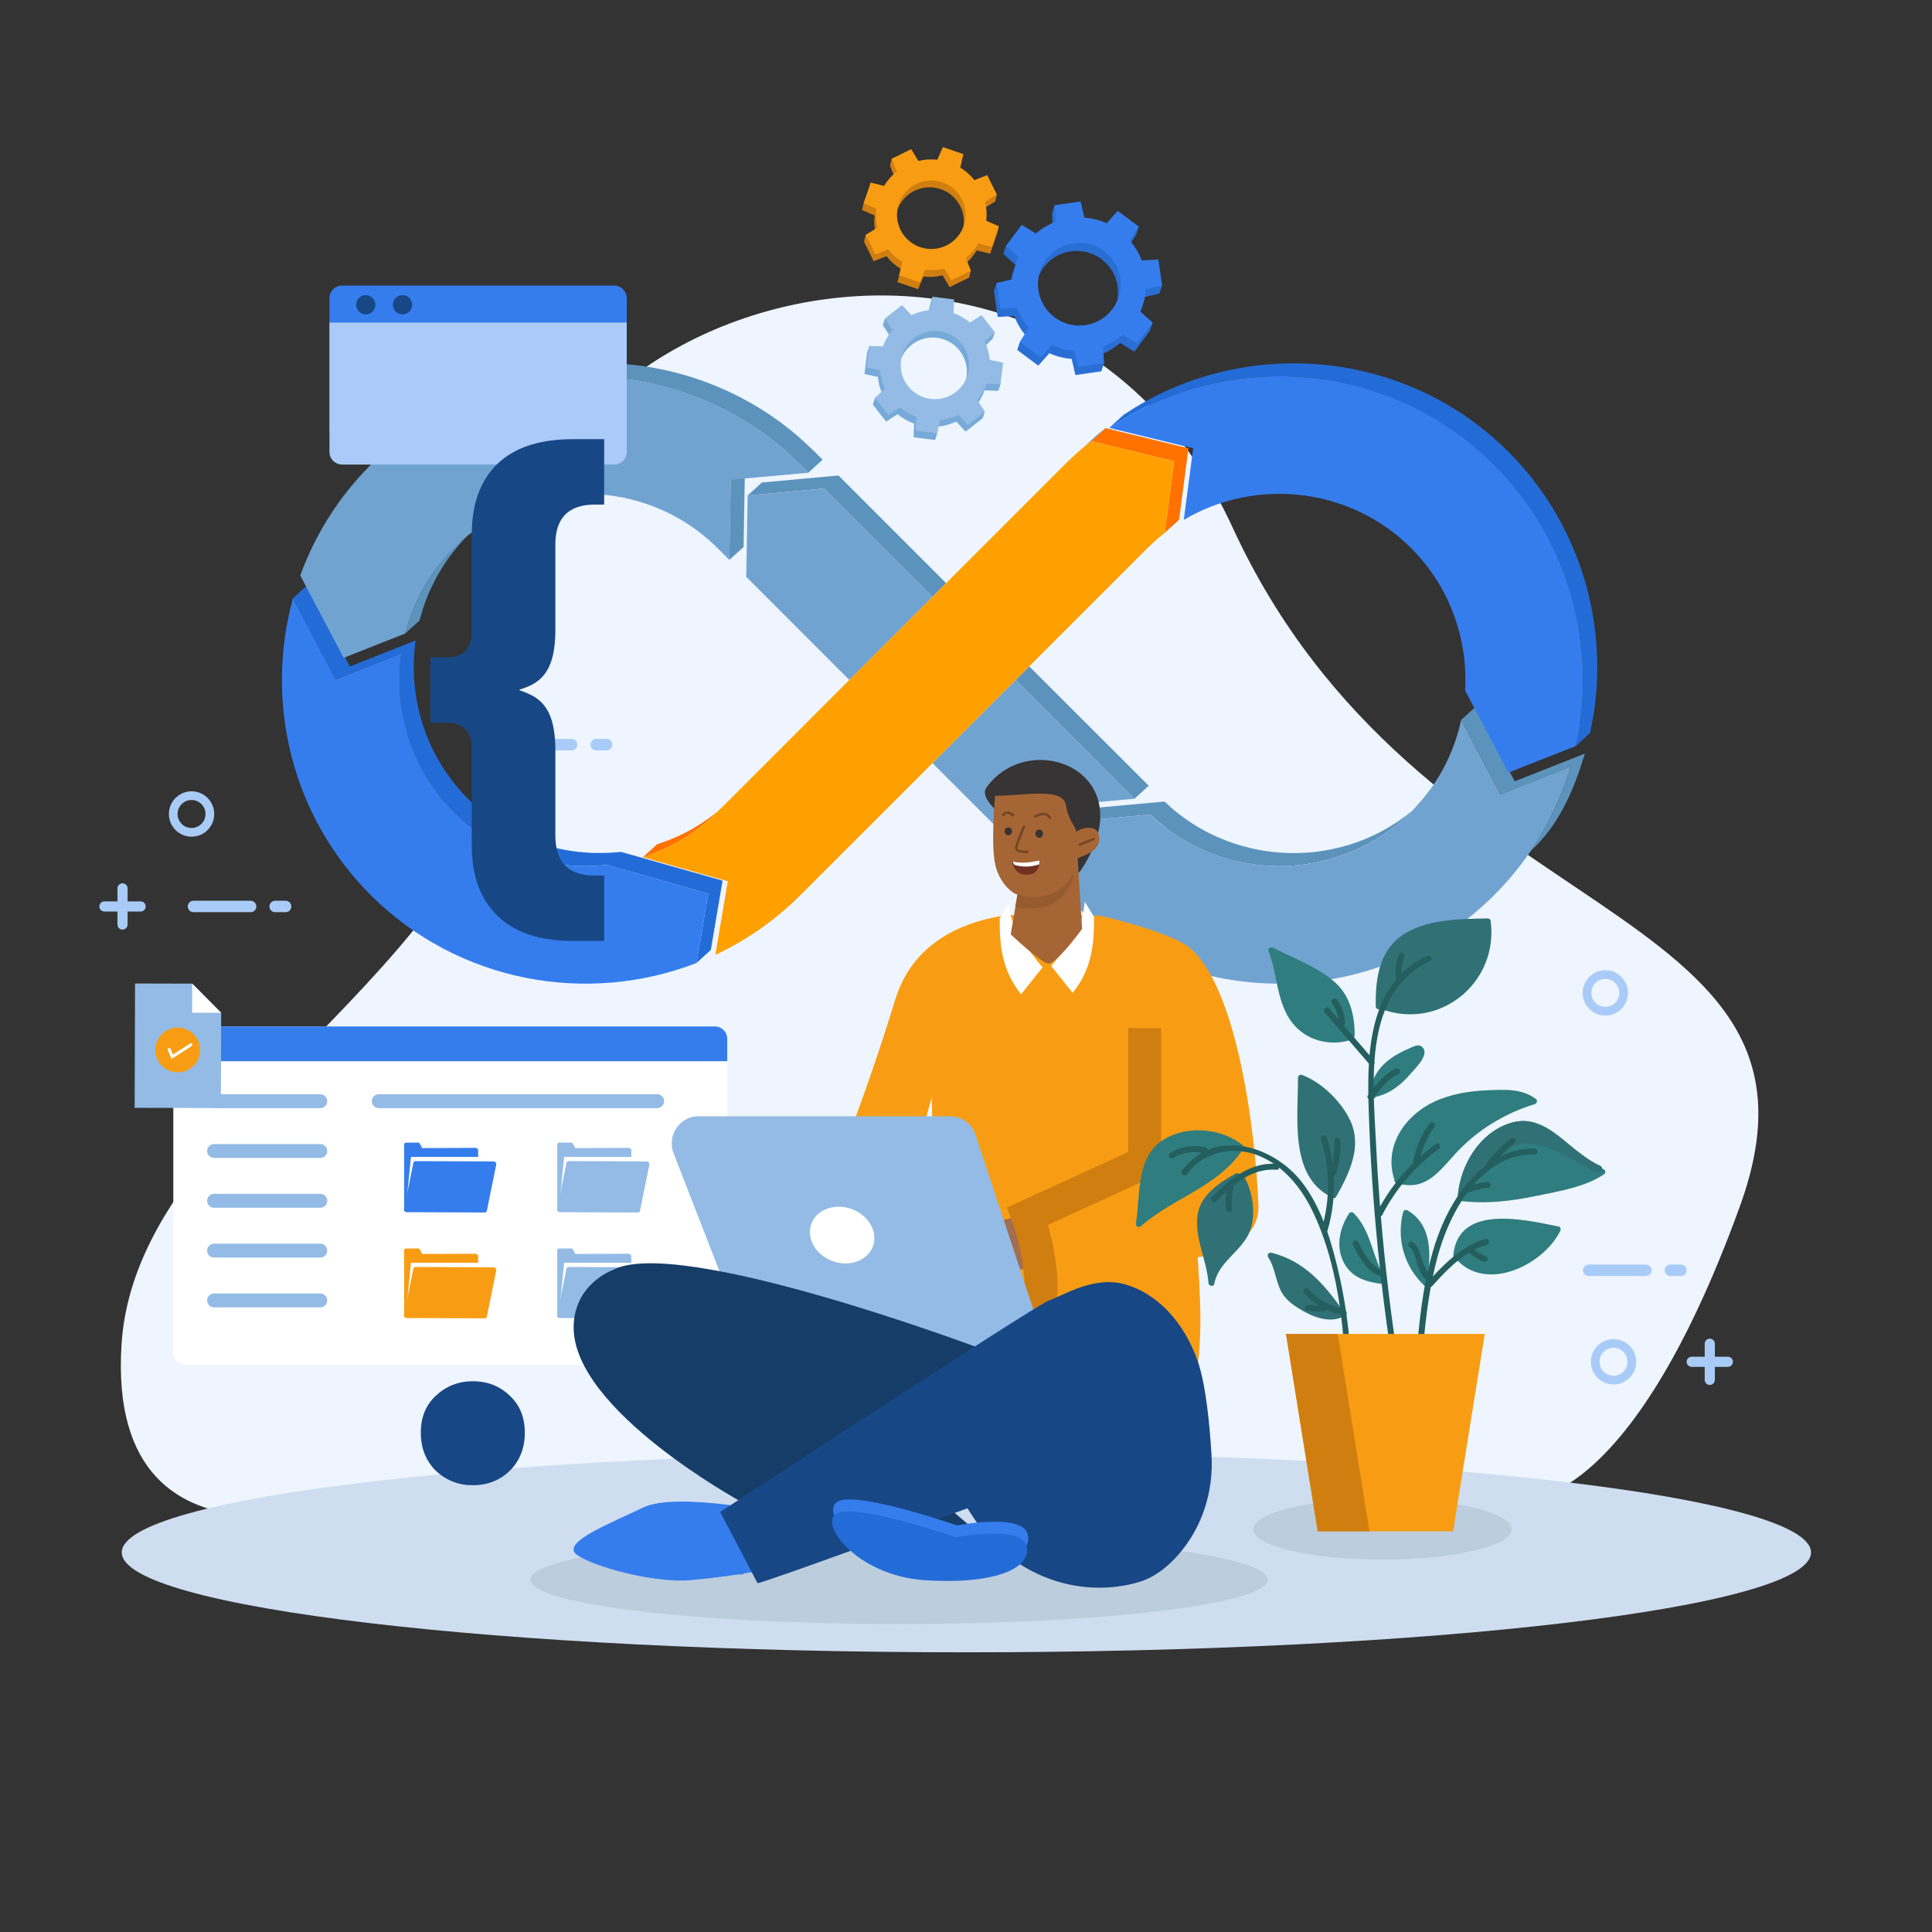 <svg width="90" height="90" viewBox="0 0 90 90" fill="none" xmlns="http://www.w3.org/2000/svg">
<rect x="0" y="0" width="90" height="90" fill="#333333" stroke="none"/>
<g clip-path="url(#clip0_265_29244)">
<path d="M81.058 56.174C75.832 70.606 70.855 69.86 70.855 69.86L37.487 69.703L17.853 69.611C17.853 69.611 4.914 74.588 5.66 62.644C5.876 59.192 7.672 56.197 10.069 53.322C10.159 53.214 10.25 53.106 10.342 52.998C12.364 50.622 14.775 48.321 17.014 45.902C21.317 41.255 24.991 36.174 24.074 29.3C22.084 14.369 48.709 5.66 57.419 24.571C66.128 43.483 86.284 41.741 81.058 56.174Z" fill="#EEF5FF"/>
<path d="M45.018 76.971C66.748 76.971 84.364 74.888 84.364 72.319C84.364 69.749 66.748 67.666 45.018 67.666C23.288 67.666 5.672 69.749 5.672 72.319C5.672 74.888 23.288 76.971 45.018 76.971Z" fill="#CEDDEF"/>
<path d="M33.303 63.581H8.648C8.331 63.581 8.074 63.324 8.074 63.007V48.39C8.074 48.072 8.331 47.815 8.648 47.815H33.303C33.62 47.815 33.877 48.072 33.877 48.39V63.007C33.877 63.324 33.62 63.581 33.303 63.581Z" fill="white"/>
<path d="M33.877 49.436H8.074V48.39C8.074 48.072 8.331 47.815 8.648 47.815H33.303C33.62 47.815 33.877 48.072 33.877 48.39L33.877 49.436Z" fill="#357DED"/>
<path d="M18.824 53.316L18.825 53.486L18.828 56.355C18.828 56.394 18.86 56.426 18.899 56.426L22.275 56.412V53.592C22.275 53.526 22.221 53.472 22.155 53.472L20.992 53.477L19.668 53.483L19.617 53.39L19.553 53.271C19.539 53.244 19.51 53.226 19.479 53.227L18.911 53.229C18.863 53.229 18.824 53.268 18.824 53.316Z" fill="#357DED"/>
<path d="M22.732 53.894H19.147L18.898 56.319H22.484L22.732 53.894Z" fill="white"/>
<path d="M18.945 56.468L22.581 56.483C22.63 56.483 22.669 56.452 22.679 56.406L23.034 54.659L23.117 54.252C23.132 54.18 23.068 54.104 22.991 54.104L22.903 54.103L19.354 54.089C19.306 54.089 19.267 54.12 19.257 54.166L18.843 56.2L18.832 56.252L18.819 56.319C18.803 56.392 18.867 56.467 18.945 56.468Z" fill="#357DED"/>
<path d="M25.957 53.316L25.958 53.486L25.96 56.355C25.96 56.394 25.992 56.426 26.032 56.426L29.408 56.412V53.592C29.408 53.526 29.354 53.472 29.288 53.472L28.125 53.477L26.8 53.483L26.75 53.39L26.686 53.271C26.672 53.244 26.643 53.226 26.611 53.227L26.043 53.229C25.995 53.229 25.957 53.268 25.957 53.316Z" fill="#93BBE5"/>
<path d="M29.865 53.894H26.28L26.031 56.319H29.617L29.865 53.894Z" fill="white"/>
<path d="M26.077 56.468L29.714 56.483C29.763 56.483 29.802 56.452 29.811 56.406L30.167 54.659L30.25 54.252C30.265 54.18 30.201 54.104 30.124 54.104L30.036 54.103L26.487 54.089C26.439 54.089 26.399 54.12 26.39 54.166L25.976 56.2L25.965 56.252L25.951 56.319C25.936 56.392 26 56.467 26.077 56.468Z" fill="#93BBE5"/>
<path d="M18.824 58.248L18.825 58.417L18.828 61.286C18.828 61.326 18.86 61.358 18.899 61.358L22.275 61.344V58.523C22.275 58.457 22.221 58.404 22.155 58.404L20.992 58.409L19.668 58.414L19.617 58.321L19.553 58.202C19.539 58.175 19.51 58.158 19.479 58.158L18.911 58.16C18.863 58.16 18.824 58.199 18.824 58.248Z" fill="#F89D13"/>
<path d="M22.732 58.825H19.147L18.898 61.25H22.484L22.732 58.825Z" fill="white"/>
<path d="M18.945 61.399L22.581 61.414C22.63 61.414 22.669 61.383 22.679 61.337L23.034 59.59L23.117 59.184C23.132 59.111 23.068 59.035 22.991 59.035L22.903 59.035L19.354 59.02C19.306 59.02 19.267 59.051 19.257 59.097L18.843 61.132L18.832 61.184L18.819 61.251C18.803 61.324 18.867 61.399 18.945 61.399Z" fill="#F89D13"/>
<path d="M25.957 58.248L25.958 58.417L25.96 61.286C25.96 61.326 25.992 61.358 26.032 61.358L29.408 61.344V58.523C29.408 58.457 29.354 58.404 29.288 58.404L28.125 58.409L26.8 58.414L26.75 58.321L26.686 58.202C26.672 58.175 26.643 58.158 26.611 58.158L26.043 58.16C25.995 58.16 25.957 58.199 25.957 58.248Z" fill="#93BBE5"/>
<path d="M29.865 58.825H26.28L26.031 61.25H29.617L29.865 58.825Z" fill="white"/>
<path d="M26.077 61.399L29.714 61.414C29.763 61.414 29.802 61.383 29.811 61.337L30.167 59.59L30.25 59.184C30.265 59.111 30.201 59.035 30.124 59.035L30.036 59.035L26.487 59.02C26.439 59.02 26.399 59.051 26.39 59.097L25.976 61.132L25.965 61.184L25.951 61.251C25.936 61.324 26 61.399 26.077 61.399Z" fill="#93BBE5"/>
<path d="M14.92 51.621H9.972C9.794 51.621 9.648 51.476 9.648 51.297C9.648 51.119 9.793 50.974 9.972 50.974H14.92C15.099 50.974 15.244 51.118 15.244 51.297C15.244 51.476 15.099 51.621 14.92 51.621Z" fill="#93BBE5"/>
<path d="M14.92 53.942H9.972C9.794 53.942 9.648 53.797 9.648 53.618C9.648 53.439 9.793 53.294 9.972 53.294H14.92C15.099 53.294 15.244 53.439 15.244 53.618C15.244 53.797 15.099 53.942 14.92 53.942Z" fill="#93BBE5"/>
<path d="M14.92 56.262H9.972C9.794 56.262 9.648 56.117 9.648 55.938C9.648 55.759 9.793 55.614 9.972 55.614H14.92C15.099 55.614 15.244 55.759 15.244 55.938C15.244 56.117 15.099 56.262 14.92 56.262Z" fill="#93BBE5"/>
<path d="M14.92 58.582H9.972C9.794 58.582 9.648 58.437 9.648 58.258C9.648 58.08 9.793 57.935 9.972 57.935H14.92C15.099 57.935 15.244 58.08 15.244 58.258C15.244 58.437 15.099 58.582 14.92 58.582Z" fill="#93BBE5"/>
<path d="M14.92 60.903H9.972C9.794 60.903 9.648 60.758 9.648 60.579C9.648 60.4 9.793 60.255 9.972 60.255H14.92C15.099 60.255 15.244 60.4 15.244 60.579C15.244 60.758 15.099 60.903 14.92 60.903Z" fill="#93BBE5"/>
<path d="M30.613 51.621H17.644C17.465 51.621 17.32 51.476 17.32 51.297C17.32 51.119 17.465 50.974 17.644 50.974H30.613C30.792 50.974 30.937 51.118 30.937 51.297C30.937 51.476 30.791 51.621 30.613 51.621Z" fill="#93BBE5"/>
<path d="M10.303 47.181L8.952 45.822L6.291 45.815L6.273 51.607L10.29 51.617L10.303 47.181Z" fill="#93BBE5"/>
<path d="M8.949 47.176L10.305 47.18L8.953 45.82L8.949 47.176Z" fill="white"/>
<path d="M9.299 49.134C9.421 48.571 9.064 48.015 8.501 47.893C7.938 47.771 7.383 48.128 7.26 48.691C7.138 49.254 7.495 49.809 8.058 49.931C8.621 50.054 9.176 49.697 9.299 49.134Z" fill="#F89D13"/>
<path d="M7.995 49.328L7.818 48.919C7.803 48.884 7.819 48.844 7.854 48.828C7.889 48.813 7.93 48.829 7.945 48.864L8.057 49.124L8.855 48.612C8.887 48.591 8.93 48.6 8.951 48.633C8.971 48.665 8.962 48.708 8.93 48.728L7.995 49.328Z" fill="white"/>
<path fill-rule="evenodd" clip-rule="evenodd" d="M18.879 29.508L19.544 28.903L19.701 28.359C20.257 26.647 21.351 25.133 22.804 24.068L23.16 23.821L22.494 24.427L22.138 24.674C20.497 25.876 19.393 27.55 18.879 29.508ZM33.974 26.085L34.639 25.48L34.704 21.745L34.038 22.35L33.974 26.085ZM37.961 21.054C37.6 20.712 37.277 20.402 36.888 20.086C32.086 16.174 25.085 15.772 20.075 19.481C20.494 19.248 20.87 19.037 21.308 18.835C26.436 16.466 32.57 17.369 36.769 21.159L37.295 21.659L37.656 22.02L38.322 21.415L37.961 21.054Z" fill="#5C93BC"/>
<path fill-rule="evenodd" clip-rule="evenodd" d="M33.036 38.18L33.702 37.575C32.813 38.349 31.851 38.914 30.73 39.288L30.611 39.327L29.945 39.933C31.131 39.546 32.096 39 33.036 38.18ZM54.26 24.82L54.926 24.215L55.363 20.884L51.496 19.942L50.83 20.548L54.697 21.489L54.26 24.82Z" fill="#FF7200"/>
<path fill-rule="evenodd" clip-rule="evenodd" d="M50.832 20.548L51.498 19.942L51.457 19.974L51.417 20.007L51.376 20.039L51.336 20.072L51.296 20.105L51.255 20.137L51.216 20.171L51.176 20.204L51.136 20.237L51.096 20.271L51.056 20.305L50.391 20.91L50.43 20.876L50.47 20.843L50.51 20.809L50.55 20.776L50.59 20.743L50.63 20.71L50.67 20.677L50.711 20.645L50.751 20.612L50.791 20.58L50.832 20.548Z" fill="#5C93BC"/>
<path fill-rule="evenodd" clip-rule="evenodd" d="M54.248 37.339L50.877 37.646L50.211 38.252L53.583 37.944C54.046 38.367 54.403 38.668 54.939 39.007C58.694 41.381 63.737 40.535 66.473 36.984L66.567 36.859L67.233 36.253C65.841 38.095 63.872 39.296 61.58 39.642C59.073 40.021 56.49 39.297 54.571 37.633L54.248 37.339ZM71.323 39.621C72.634 38.428 73.323 36.78 73.83 35.105L70.561 36.397L68.735 32.93L68.069 33.535L69.896 37.002L73.164 35.711L72.969 36.324C72.554 37.529 72.028 38.562 71.323 39.621Z" fill="#5C93BC"/>
<path fill-rule="evenodd" clip-rule="evenodd" d="M73.408 34.751L74.074 34.145L74.236 33.284C75.143 27.481 72.412 21.692 67.29 18.774C62.831 16.235 57.243 16.316 52.863 18.991L52.341 19.326L51.676 19.931C52.235 19.573 52.673 19.301 53.274 19.003C58.484 16.418 64.84 17.28 69.147 21.217C72.778 24.535 74.403 29.495 73.496 34.321L73.408 34.751Z" fill="#236CD8"/>
<path fill-rule="evenodd" clip-rule="evenodd" d="M52.847 37.209L53.513 36.603L47.947 31.043L47.314 31.675L52.847 37.209ZM49.358 41.467L50.023 40.861L50.092 36.915L49.426 37.521L49.358 41.467ZM39.06 22.15L35.494 22.476L34.828 23.081L38.394 22.756L43.44 27.802L44.076 27.166L39.06 22.15Z" fill="#5C93BC"/>
<path fill-rule="evenodd" clip-rule="evenodd" d="M32.447 44.857L33.113 44.252L33.66 41.023L28.935 39.685C27.373 39.84 25.907 39.648 24.461 39.021C20.953 37.5 18.904 33.869 19.33 30.083L19.361 29.837L16.3 31.047L14.31 27.27L13.645 27.876L15.634 31.653L18.695 30.443C18.667 30.496 18.615 31.304 18.612 31.43C18.467 36.643 22.841 40.757 28.03 40.314L28.269 40.291L32.994 41.629L32.447 44.857Z" fill="#236CD8"/>
<path fill-rule="evenodd" clip-rule="evenodd" d="M21.14 25.534C24.511 22.163 30.054 22.163 33.425 25.534L33.977 26.085L34.042 22.351L37.659 22.021L37.298 21.66C31.789 16.151 22.775 16.151 17.266 21.66C15.764 23.162 14.671 24.925 13.988 26.807L16.01 30.644L18.882 29.509C19.253 28.048 20.006 26.668 21.14 25.534Z" fill="#71A3D1"/>
<path fill-rule="evenodd" clip-rule="evenodd" d="M21.138 37.818C19.141 35.821 18.327 33.062 18.696 30.443L15.635 31.653L13.646 27.876C12.333 32.639 13.54 37.967 17.264 41.691C21.351 45.778 27.366 46.833 32.449 44.857L32.995 41.629L28.271 40.29C25.725 40.578 23.073 39.753 21.138 37.818Z" fill="#357DED"/>
<path fill-rule="evenodd" clip-rule="evenodd" d="M43.438 35.549L49.355 41.466L49.423 37.52L52.844 37.208L47.311 31.675L43.438 35.549Z" fill="#71A3D1"/>
<path fill-rule="evenodd" clip-rule="evenodd" d="M43.44 27.802L38.394 22.756L34.828 23.081L34.762 26.871L39.566 31.676L43.44 27.802Z" fill="#71A3D1"/>
<path fill-rule="evenodd" clip-rule="evenodd" d="M55.145 24.218C58.476 22.242 62.885 22.681 65.737 25.533C67.547 27.343 68.385 29.779 68.251 32.168L70.266 35.993L73.409 34.751C74.414 30.18 73.148 25.197 69.611 21.66C64.755 16.805 57.177 16.229 51.676 19.932L55.583 20.883L55.145 24.218Z" fill="#357DED"/>
<path fill-rule="evenodd" clip-rule="evenodd" d="M65.738 37.818C62.41 41.147 56.963 41.188 53.581 37.944L50.21 38.252L50.141 42.223C55.684 47.194 64.286 47.017 69.611 41.692C71.334 39.969 72.518 37.904 73.163 35.711L69.894 37.002L68.068 33.535C67.728 35.109 66.951 36.605 65.738 37.818Z" fill="#71A3D1"/>
<path fill-rule="evenodd" clip-rule="evenodd" d="M37.295 41.691L43.438 35.549L47.311 31.675L53.453 25.533C53.71 25.276 53.98 25.038 54.261 24.82L54.698 21.49L50.83 20.548C50.397 20.889 49.979 21.26 49.58 21.659L43.438 27.801L39.564 31.675L33.422 37.818C32.417 38.822 31.22 39.527 29.945 39.933L33.903 41.054L33.323 44.482C34.763 43.806 36.11 42.876 37.295 41.691Z" fill="#FFA000"/>
<path d="M41.88 75.652C51.365 75.652 59.054 74.727 59.054 73.585C59.054 72.444 51.365 71.519 41.88 71.519C32.396 71.519 24.707 72.444 24.707 73.585C24.707 74.727 32.396 75.652 41.88 75.652Z" fill="#BCCDDD"/>
<path d="M42.848 63.687L45.656 66.227L47.939 64.591L49.322 66.227C52.148 65.509 54.16 64.609 55.795 63.626L54.01 62.527L48.104 61.872L42.848 63.687Z" fill="white"/>
<path d="M39.012 54.323C40.157 54.43 41.303 54.537 42.448 54.644L43.4 51.117L43.571 57.115L42.993 63.457C43.288 65.658 55.647 64.864 55.795 63.626C56.079 61.251 55.786 59.323 55.795 58.562C56.609 58.483 58.685 57.85 58.624 56.184C58.49 52.594 57.556 45.407 55.132 43.953C53.937 43.266 51.268 42.657 51.268 42.657L46.92 42.628C45.737 42.795 43.881 43.261 42.649 44.77C42.004 45.558 41.772 46.334 41.618 46.837C41.08 48.596 40.28 50.986 39.012 54.323Z" fill="#F89D13"/>
<path d="M48.566 45.063L47.568 46.315C46.603 45.136 46.567 43.836 46.571 42.779L46.999 42.067L47.085 42.65C47.342 43.679 48.566 45.063 48.566 45.063Z" fill="white"/>
<path d="M55.794 58.562L48.701 59.305L46.652 60.378L55.882 60.174L55.794 58.562Z" fill="#F89D13"/>
<path d="M45.486 56.651C45.948 56.501 46.268 56.964 46.653 56.865C47.037 56.765 47.659 56.549 47.879 56.651C48.269 56.834 48.545 58.79 47.879 59.047C47.213 59.305 45.338 59.348 45.338 59.348C45.338 59.348 44.29 58.657 44.354 58.562C44.418 58.467 45.486 56.651 45.486 56.651Z" fill="#A36D4F"/>
<path d="M48.969 45L49.967 46.252C50.931 45.074 50.968 43.774 50.964 42.716L50.536 42.005L50.45 42.587C50.193 43.616 48.969 45 48.969 45Z" fill="white"/>
<path d="M53.321 47.895V54.154L47.879 56.651C47.879 56.651 49.11 59.937 48.103 61.871" stroke="#D17E11" stroke-width="1.535" stroke-miterlimit="10"/>
<path d="M46.373 37.722C46.373 37.722 45.664 37.087 45.944 36.696C48 33.825 53.397 36 50.335 40.563C49.22 41.802 47.143 38.087 46.373 37.722Z" fill="#363435"/>
<path d="M46.352 37.072C46.352 37.072 46.15 39.353 46.364 40.285C46.562 41.152 47.18 41.641 47.399 41.67L47.083 43.525C47.083 43.525 48.442 44.814 48.816 44.885C49.19 44.956 50.41 43.27 50.41 43.27L50.2 39.984C50.342 39.886 51.349 39.685 51.196 38.919C51.093 38.407 50.442 38.532 50.123 38.75C50.143 38.49 49.803 38.348 49.654 37.502C49.506 36.655 47.687 37.073 46.352 37.072Z" fill="#A66534"/>
<path d="M47.399 41.67C47.399 41.67 49.118 42.331 50.047 40.623C50.047 40.623 49.838 42.721 47.293 42.257L47.399 41.67Z" fill="#965B2F"/>
<path d="M50.289 39.41C50.266 39.41 50.244 39.397 50.235 39.374C50.223 39.344 50.237 39.31 50.267 39.298L50.92 39.031C50.95 39.019 50.984 39.033 50.996 39.062C51.008 39.092 50.994 39.126 50.964 39.138L50.311 39.406C50.303 39.409 50.296 39.41 50.289 39.41Z" fill="#754725"/>
<path d="M47.781 39.742C47.617 39.742 47.313 39.718 47.287 39.542C47.26 39.359 47.585 38.63 47.65 38.486C47.663 38.457 47.698 38.444 47.727 38.457C47.756 38.471 47.769 38.505 47.756 38.534C47.61 38.856 47.385 39.41 47.402 39.525C47.413 39.597 47.652 39.635 47.86 39.623C47.892 39.621 47.919 39.646 47.921 39.678C47.923 39.71 47.898 39.738 47.866 39.739C47.849 39.74 47.818 39.742 47.781 39.742Z" fill="#754725"/>
<path d="M46.801 38.719C46.797 38.823 46.87 38.91 46.965 38.914C47.059 38.917 47.139 38.836 47.143 38.732C47.147 38.628 47.073 38.541 46.979 38.537C46.884 38.534 46.805 38.615 46.801 38.719Z" fill="#363435"/>
<path d="M48.911 38.154C48.892 38.154 48.872 38.144 48.861 38.126C48.815 38.05 48.755 38.004 48.678 37.986C48.488 37.942 48.267 38.081 48.265 38.083C48.238 38.1 48.202 38.092 48.185 38.065C48.168 38.038 48.176 38.002 48.203 37.984C48.214 37.978 48.468 37.818 48.704 37.873C48.812 37.898 48.898 37.963 48.961 38.065C48.977 38.093 48.969 38.129 48.941 38.145C48.932 38.151 48.922 38.154 48.911 38.154Z" fill="#754725"/>
<path d="M47.193 38.033C47.179 38.033 47.166 38.028 47.154 38.018C47.153 38.017 47.028 37.907 46.907 37.92C46.856 37.925 46.814 37.952 46.777 38.002C46.758 38.028 46.721 38.033 46.696 38.014C46.67 37.995 46.664 37.959 46.683 37.933C46.74 37.857 46.811 37.813 46.895 37.804C47.066 37.786 47.225 37.925 47.232 37.931C47.255 37.953 47.258 37.989 47.236 38.013C47.225 38.026 47.209 38.033 47.193 38.033Z" fill="#754725"/>
<path d="M48.418 40.083C47.56 40.288 47.145 40.12 47.145 40.12C47.145 40.12 47.205 40.695 47.734 40.747C48.492 40.822 48.418 40.083 48.418 40.083Z" fill="#703123"/>
<path d="M47.176 40.131C47.176 40.131 47.216 40.237 47.228 40.259C47.241 40.28 47.337 40.342 47.705 40.365C48.017 40.385 48.322 40.294 48.408 40.266C48.424 40.162 48.416 40.083 48.416 40.083C48.366 40.095 48.318 40.105 48.27 40.115C47.643 40.242 47.283 40.162 47.176 40.131C47.176 40.131 47.176 40.131 47.176 40.131Z" fill="white"/>
<path d="M48.234 38.828C48.231 38.935 48.306 39.025 48.403 39.029C48.501 39.032 48.583 38.948 48.587 38.841C48.591 38.734 48.515 38.644 48.418 38.641C48.321 38.637 48.239 38.721 48.234 38.828Z" fill="#363435"/>
<path d="M35.155 63.437L31.387 53.747C31.053 52.913 31.651 52 32.531 52H44.272C44.802 52 45.273 52.346 45.443 52.86L48.681 62.634L52.461 62.652C52.768 62.654 53.017 63.114 53.017 63.429L48.855 63.379L35.155 63.437Z" fill="#93BBE5"/>
<path d="M40.727 57.563C40.795 58.269 40.218 58.835 39.433 58.856C38.639 58.876 37.884 58.333 37.748 57.614C37.606 56.862 38.193 56.222 39.056 56.215C39.91 56.208 40.655 56.826 40.727 57.563Z" fill="white"/>
<path d="M43.791 69.899L46.167 71.918L43.635 72.276L41.031 70.998L43.791 69.899Z" fill="#153D68"/>
<path d="M28.531 59.17C28.531 59.17 26.73 59.813 26.723 61.833C26.708 65.7 34.537 69.963 34.537 69.963L44.956 63.06L45.609 62.796C45.608 62.796 31.544 57.513 28.531 59.17Z" fill="#153D68"/>
<path d="M36.435 70.514C36.435 70.514 31.529 69.468 29.963 70.225C28.397 70.983 26.099 71.864 26.874 72.429C27.65 72.994 30.514 73.76 32.168 73.61C32.758 73.557 33.589 73.467 34.415 73.339C34.462 73.344 34.507 73.348 34.545 73.348C34.579 73.348 34.609 73.332 34.634 73.303C36.044 73.071 37.377 72.722 37.399 72.239C37.435 71.448 36.435 70.514 36.435 70.514Z" fill="#357DED"/>
<path d="M33.551 70.433C33.551 70.433 48.271 60.778 48.873 60.577C49.476 60.376 50.933 59.422 52.389 59.823C53.846 60.225 55.152 61.531 55.805 63.44C56.178 64.53 56.354 66.391 56.437 67.786C56.536 69.454 56.019 71.117 54.928 72.383C54.431 72.959 53.819 73.46 53.093 73.686C52.939 73.734 52.78 73.775 52.617 73.811C49.834 74.414 46.974 73.165 45.41 70.785L45.066 70.262C45.066 70.262 35.437 73.799 35.286 73.749L33.551 70.433Z" fill="#184785"/>
<path d="M44.584 71.059C44.584 71.059 40.213 69.55 39.126 69.9C38.039 70.251 39.875 72.851 43.147 73.06C46.419 73.269 48.105 72.498 47.878 71.482C47.652 70.467 44.584 71.059 44.584 71.059Z" fill="#357DED"/>
<path d="M44.533 71.613C44.533 71.613 40.162 70.104 39.075 70.454C37.988 70.804 39.824 73.405 43.096 73.613C46.368 73.822 48.054 73.051 47.828 72.036C47.602 71.021 44.533 71.613 44.533 71.613Z" fill="#236CD8"/>
<path d="M64.395 72.653C67.718 72.653 70.412 72.02 70.412 71.239C70.412 70.457 67.718 69.824 64.395 69.824C61.072 69.824 58.379 70.457 58.379 71.239C58.379 72.02 61.072 72.653 64.395 72.653Z" fill="#BCCDDD"/>
<path d="M69.439 42.886C69.431 42.828 69.361 42.783 69.306 42.784C67.998 42.805 66.359 42.809 65.251 43.618C64.22 44.371 64.065 45.7 64.088 46.885C64.091 47.011 64.231 47.047 64.311 46.993C64.314 46.994 64.317 46.998 64.321 46.999C67.07 48.027 69.829 45.769 69.439 42.886Z" fill="#307175"/>
<path d="M63.104 48.236C63.114 47.326 62.902 46.405 62.203 45.773C61.402 45.048 60.242 44.635 59.294 44.143C59.198 44.094 59.043 44.179 59.091 44.3C59.52 45.39 59.459 46.723 60.217 47.67C60.86 48.475 61.948 48.747 62.914 48.449C62.963 48.434 62.99 48.401 63.002 48.363C63.057 48.35 63.103 48.308 63.104 48.236Z" fill="#2F7D7F"/>
<path d="M71.557 51.203C70.913 50.704 70.085 50.755 69.306 50.789C68.444 50.826 67.576 50.958 66.789 51.332C65.42 51.983 64.457 53.422 64.952 54.944C64.94 55.008 64.965 55.08 65.044 55.105C66.35 55.519 66.981 54.647 67.767 53.779C68.774 52.666 70.066 51.874 71.496 51.434C71.585 51.407 71.644 51.27 71.557 51.203Z" fill="#2F7D7F"/>
<path d="M74.683 54.455C74.666 54.449 74.649 54.441 74.633 54.433C74.078 54.194 73.582 53.743 73.078 53.307C73.078 53.304 73.075 53.304 73.072 53.302C72.521 52.825 71.958 52.373 71.301 52.254C71.296 52.251 71.29 52.251 71.285 52.251C70.982 52.196 70.661 52.215 70.309 52.332C68.912 52.798 68.053 54.253 67.915 55.652C67.912 55.685 67.923 55.713 67.936 55.733C67.934 55.741 67.931 55.746 67.928 55.755C67.906 55.832 67.948 55.935 68.053 55.949C69.25 56.09 70.425 55.952 71.598 55.704C72.637 55.486 73.812 55.308 74.716 54.707C74.821 54.638 74.794 54.499 74.683 54.455Z" fill="#2F7D7F"/>
<path d="M72.603 57.135C71.074 56.829 67.915 56.05 67.7 58.487C67.693 58.565 67.743 58.607 67.802 58.616C69.19 60.244 71.887 58.952 72.685 57.338C72.722 57.264 72.696 57.154 72.603 57.135Z" fill="#2F7D7F"/>
<path d="M62.915 52.234C62.51 51.337 61.568 50.409 60.641 50.071C60.556 50.04 60.465 50.121 60.465 50.205C60.481 51.973 60.047 54.757 61.97 55.735C61.984 55.742 61.998 55.744 62.011 55.746C62.062 55.823 62.187 55.852 62.245 55.748C62.839 54.686 63.462 53.445 62.915 52.234Z" fill="#307175"/>
<path d="M57.908 53.36C56.968 52.592 55.484 52.426 54.391 52.981C52.876 53.75 53.147 55.577 52.916 56.984C52.894 57.12 53.039 57.214 53.148 57.119C54.646 55.804 56.736 55.288 57.879 53.567L57.879 53.567C57.952 53.524 57.99 53.428 57.908 53.36Z" fill="#2F7D7F"/>
<path d="M57.917 54.753C57.874 54.687 57.803 54.679 57.746 54.703C57.707 54.654 57.642 54.626 57.573 54.664C56.822 55.076 55.942 55.652 55.794 56.56C55.617 57.643 56.225 58.699 56.294 59.766C56.304 59.912 56.536 59.965 56.567 59.803C56.759 58.778 57.821 58.311 58.212 57.389C58.533 56.63 58.363 55.435 57.917 54.753Z" fill="#307175"/>
<path d="M62.55 61.041C61.667 59.802 60.76 58.744 59.228 58.356C59.117 58.327 59.002 58.455 59.072 58.559C59.417 59.078 59.41 59.666 59.699 60.189C59.87 60.499 60.151 60.73 60.446 60.917C61.099 61.33 61.941 61.704 62.67 61.287C62.818 61.202 62.696 60.982 62.55 61.041Z" fill="#307175"/>
<path d="M64.539 59.578C64.535 59.565 64.533 59.552 64.524 59.539C63.918 58.571 63.891 57.341 63.054 56.508C62.989 56.443 62.883 56.46 62.837 56.535C62.426 57.193 62.228 57.982 62.554 58.719C62.907 59.516 63.649 59.734 64.457 59.817C64.599 59.832 64.625 59.658 64.539 59.578Z" fill="#2F7D7F"/>
<path d="M66.237 48.76C66.065 48.616 65.834 48.759 65.663 48.832C65.342 48.968 65.029 49.126 64.748 49.335C64.224 49.725 63.864 50.279 63.831 50.932C63.827 50.949 63.826 50.965 63.828 50.983C63.827 51.002 63.824 51.02 63.824 51.04C63.825 51.197 64.041 51.215 64.09 51.094C64.761 50.947 65.292 50.515 65.732 49.996C65.934 49.758 66.641 49.098 66.237 48.76Z" fill="#2F7D7F"/>
<path d="M66.543 59.69C66.522 59.67 66.506 59.647 66.485 59.627C66.657 58.444 66.731 57.075 65.567 56.38C65.491 56.334 65.385 56.376 65.363 56.463C65.043 57.713 65.41 58.998 66.347 59.886C66.477 60.008 66.673 59.813 66.543 59.69Z" fill="#2F7D7F"/>
<path d="M74.563 54.316C74.051 54.089 73.568 53.695 73.078 53.307C73.078 53.304 73.075 53.304 73.072 53.302C72.51 52.856 71.939 52.418 71.301 52.254C71.296 52.251 71.29 52.251 71.285 52.251C70.982 52.196 70.661 52.215 70.309 52.332C68.912 52.798 68.053 54.253 67.915 55.652C67.912 55.685 67.923 55.713 67.936 55.733C67.934 55.741 67.931 55.746 67.928 55.755C67.975 55.752 68.02 55.73 68.047 55.688C68.075 55.683 68.1 55.674 68.122 55.65C68.577 55.164 69.062 54.713 69.538 54.25C69.769 54.028 69.993 53.748 70.254 53.562C70.808 53.166 71.284 53.241 71.867 53.41C72.562 53.612 73.197 53.973 73.829 54.319C74.065 54.452 74.295 54.677 74.563 54.554C74.611 54.535 74.633 54.483 74.633 54.433C74.633 54.383 74.608 54.336 74.563 54.316Z" fill="#307175"/>
<path d="M62.29 58.982C62.158 58.445 62.01 57.9 61.827 57.368C61.829 57.364 61.832 57.361 61.834 57.356C62.083 56.504 62.178 55.639 62.127 54.776C62.173 54.769 62.217 54.741 62.234 54.684C62.395 54.174 62.462 53.655 62.437 53.121C62.428 52.944 62.151 52.943 62.159 53.121C62.177 53.49 62.147 53.851 62.072 54.206C62.016 53.796 61.929 53.388 61.805 52.983C61.753 52.812 61.485 52.885 61.538 53.056C61.929 54.331 61.968 55.629 61.661 56.911C61.402 56.251 61.076 55.62 60.639 55.06C59.612 53.746 57.746 52.947 56.268 53.567C56.264 53.516 56.234 53.469 56.169 53.453C55.596 53.316 55.021 53.402 54.515 53.706C54.363 53.798 54.502 54.038 54.655 53.945C55.067 53.698 55.525 53.614 55.991 53.701C55.649 53.894 55.333 54.171 55.062 54.548C54.958 54.693 55.198 54.831 55.302 54.688C56.01 53.705 57.299 53.395 58.427 53.761C58.755 53.868 59.056 54.023 59.336 54.211C58.154 54.186 57.259 54.977 56.451 55.764C56.323 55.889 56.519 56.085 56.647 55.96C56.808 55.804 56.971 55.647 57.139 55.496C57.094 55.776 57.084 56.057 57.114 56.342C57.132 56.518 57.41 56.52 57.391 56.342C57.353 55.978 57.378 55.623 57.47 55.268C57.475 55.249 57.475 55.232 57.473 55.215C58.044 54.764 58.683 54.435 59.466 54.491C59.539 54.496 59.581 54.453 59.594 54.398C60.223 54.895 60.717 55.569 61.075 56.281C61.788 57.698 62.195 59.318 62.425 60.94C61.851 60.791 61.352 60.492 60.95 60.052C60.83 59.92 60.634 60.117 60.755 60.248C60.957 60.47 61.185 60.658 61.433 60.813C61.273 60.812 61.114 60.805 60.955 60.78C60.78 60.752 60.705 61.02 60.881 61.047C61.147 61.088 61.411 61.104 61.679 61.087C61.737 61.083 61.774 61.05 61.794 61.009C61.999 61.103 62.214 61.178 62.438 61.23C62.448 61.232 62.456 61.23 62.465 61.23C62.566 62.016 62.628 62.8 62.664 63.558C62.672 63.736 62.949 63.737 62.941 63.558C62.868 62.015 62.659 60.483 62.29 58.982Z" fill="#245E5E"/>
<path d="M66.89 53.284C66.64 53.465 66.403 53.658 66.175 53.86C66.309 53.369 66.518 52.913 66.815 52.491C66.918 52.344 66.678 52.206 66.576 52.351C66.213 52.865 65.967 53.436 65.839 54.052C65.83 54.094 65.84 54.129 65.858 54.157C65.241 54.761 64.714 55.447 64.288 56.21C64.213 55.255 64.15 54.298 64.104 53.341C64.071 52.66 64.018 51.899 63.998 51.115C64.319 50.683 64.658 50.258 65.157 50.024C65.318 49.948 65.177 49.709 65.017 49.784C64.594 49.983 64.277 50.312 63.992 50.67C63.99 50.302 63.996 49.932 64.019 49.565C64.04 49.527 64.046 49.481 64.026 49.437C64.165 47.481 64.753 45.631 66.627 44.767C66.789 44.693 66.648 44.454 66.487 44.528C66.012 44.747 65.618 45.026 65.29 45.352C65.275 45.084 65.318 44.82 65.418 44.565C65.483 44.399 65.215 44.327 65.15 44.492C65.01 44.851 64.978 45.225 65.039 45.606C65.04 45.612 65.043 45.615 65.045 45.621C64.247 46.572 63.918 47.843 63.798 49.16C63.397 48.694 62.995 48.227 62.593 47.761C62.632 47.742 62.661 47.704 62.657 47.645C62.632 47.256 62.51 46.892 62.284 46.572C62.183 46.427 61.942 46.566 62.045 46.712C62.212 46.949 62.316 47.209 62.359 47.49C62.21 47.316 62.06 47.143 61.911 46.97C61.795 46.835 61.599 47.032 61.715 47.166C62.4 47.961 63.084 48.755 63.769 49.549C63.739 50.034 63.736 50.521 63.742 50.997C63.736 51.006 63.73 51.014 63.724 51.022C63.677 51.085 63.699 51.146 63.745 51.183C63.755 51.65 63.773 52.106 63.79 52.534C63.879 54.744 64.048 56.95 64.289 59.147C63.79 58.872 63.516 58.353 63.267 57.855C63.187 57.695 62.948 57.835 63.028 57.995C63.313 58.566 63.64 59.163 64.247 59.441C64.273 59.453 64.298 59.454 64.322 59.452C64.481 60.863 64.67 62.271 64.89 63.675C64.918 63.85 65.184 63.776 65.157 63.601C64.797 61.296 64.519 58.98 64.325 56.656C64.35 56.646 64.373 56.629 64.389 56.598C65.024 55.373 65.912 54.334 67.029 53.523C67.172 53.42 67.034 53.179 66.89 53.284Z" fill="#245E5E"/>
<path d="M71.476 53.503C70.893 53.492 70.361 53.631 69.879 53.871C70.084 53.653 70.305 53.449 70.544 53.266C70.684 53.159 70.546 52.918 70.404 53.026C69.939 53.382 69.536 53.794 69.192 54.269C69.179 54.287 69.171 54.306 69.168 54.324C68.231 55.059 67.537 56.183 67.106 57.255C66.844 57.907 66.65 58.58 66.499 59.266C66.344 59.006 66.258 58.715 66.162 58.428C66.085 58.2 66.015 57.992 65.803 57.859C65.651 57.764 65.512 58.004 65.663 58.098C65.887 58.238 65.939 58.644 66.02 58.877C66.099 59.104 66.186 59.319 66.325 59.516C66.354 59.556 66.393 59.572 66.433 59.575C66.097 61.25 66.004 62.992 65.843 64.669C65.826 64.847 66.103 64.846 66.12 64.669C66.27 63.107 66.367 61.51 66.65 59.956C66.67 59.95 66.689 59.939 66.707 59.919C67.231 59.341 67.774 58.759 68.434 58.357C68.634 58.542 68.865 58.682 69.125 58.77C69.294 58.828 69.366 58.56 69.198 58.503C69.01 58.438 68.84 58.342 68.69 58.217C68.873 58.123 69.064 58.039 69.268 57.978C69.438 57.927 69.366 57.659 69.194 57.711C68.925 57.791 68.676 57.902 68.44 58.034C68.398 58.036 68.36 58.062 68.335 58.097C67.736 58.453 67.228 58.946 66.748 59.466C66.84 59.029 66.944 58.596 67.076 58.17C67.344 57.306 67.768 56.349 68.357 55.549C68.363 55.548 68.367 55.549 68.372 55.548C68.688 55.443 69.009 55.368 69.339 55.324C69.514 55.3 69.44 55.033 69.265 55.056C69.058 55.084 68.856 55.128 68.655 55.18C69.378 54.345 70.313 53.758 71.476 53.78C71.654 53.784 71.654 53.507 71.476 53.503Z" fill="#245E5E"/>
<path d="M69.166 62.14L68.946 63.513L68.55 65.973L67.689 71.336H61.384L60.522 65.973L60.127 63.513L59.906 62.14H69.166Z" fill="#F89D13"/>
<path d="M62.538 63.513L62.318 62.14H59.906L60.127 63.513L60.522 65.973L61.384 71.336H63.796L62.934 65.973L62.538 63.513Z" fill="#D17E11"/>
<path d="M80.49 63.201H79.885V62.594C79.885 62.464 79.779 62.358 79.648 62.358C79.517 62.358 79.412 62.463 79.412 62.594V63.201H78.807C78.676 63.201 78.57 63.305 78.57 63.436C78.57 63.567 78.676 63.674 78.807 63.674H79.412V64.278C79.412 64.409 79.517 64.516 79.648 64.516C79.779 64.516 79.885 64.409 79.885 64.278V63.674H80.49C80.621 63.674 80.727 63.567 80.727 63.436C80.727 63.305 80.621 63.201 80.49 63.201Z" fill="#A9CBF7"/>
<path d="M6.549 41.99H5.944V41.383C5.944 41.253 5.838 41.148 5.707 41.148C5.576 41.148 5.471 41.252 5.471 41.383V41.99H4.865C4.735 41.99 4.629 42.094 4.629 42.225C4.629 42.356 4.735 42.463 4.865 42.463H5.471V43.068C5.471 43.198 5.576 43.305 5.707 43.305C5.838 43.305 5.944 43.198 5.944 43.068V42.463H6.549C6.68 42.463 6.786 42.356 6.786 42.225C6.786 42.094 6.68 41.99 6.549 41.99Z" fill="#A9CBF7"/>
<path d="M74.109 63.438C74.109 64.02 74.584 64.494 75.166 64.494C75.748 64.494 76.222 64.02 76.222 63.438C76.222 62.856 75.748 62.381 75.166 62.381C74.584 62.381 74.109 62.856 74.109 63.438ZM74.515 63.438C74.515 63.078 74.806 62.786 75.166 62.786C75.525 62.786 75.817 63.078 75.817 63.438C75.817 63.797 75.525 64.089 75.166 64.089C74.806 64.089 74.515 63.797 74.515 63.438Z" fill="#A9CBF7"/>
<path d="M73.727 46.253C73.727 46.836 74.201 47.31 74.783 47.31C75.365 47.31 75.839 46.836 75.839 46.253C75.839 45.671 75.365 45.196 74.783 45.196C74.201 45.197 73.727 45.671 73.727 46.253ZM74.132 46.253C74.132 45.894 74.424 45.602 74.783 45.602C75.142 45.602 75.434 45.894 75.434 46.253C75.434 46.613 75.142 46.904 74.783 46.904C74.424 46.904 74.132 46.613 74.132 46.253Z" fill="#A9CBF7"/>
<path d="M7.867 37.919C7.867 38.502 8.341 38.976 8.923 38.976C9.506 38.976 9.98 38.502 9.98 37.919C9.98 37.337 9.506 36.862 8.923 36.862C8.341 36.862 7.867 37.337 7.867 37.919ZM8.272 37.919C8.272 37.56 8.564 37.267 8.923 37.267C9.283 37.267 9.574 37.56 9.574 37.919C9.574 38.279 9.283 38.57 8.923 38.57C8.564 38.57 8.272 38.279 8.272 37.919Z" fill="#A9CBF7"/>
<path d="M9.012 41.96C8.865 41.96 8.746 42.081 8.746 42.227C8.746 42.376 8.865 42.493 9.012 42.493H11.675C11.822 42.493 11.942 42.376 11.942 42.227C11.942 42.081 11.822 41.96 11.675 41.96H9.012Z" fill="#A9CBF7"/>
<path d="M12.817 41.96C12.671 41.96 12.551 42.081 12.551 42.227C12.551 42.376 12.671 42.493 12.817 42.493H13.306C13.453 42.493 13.572 42.376 13.572 42.227C13.572 42.081 13.453 41.96 13.306 41.96H12.817Z" fill="#A9CBF7"/>
<path d="M74.009 58.907C73.861 58.907 73.742 59.028 73.742 59.175C73.742 59.323 73.861 59.44 74.009 59.44H76.671C76.819 59.44 76.938 59.323 76.938 59.175C76.938 59.028 76.818 58.907 76.671 58.907H74.009Z" fill="#A9CBF7"/>
<path d="M77.813 58.907C77.667 58.907 77.547 59.028 77.547 59.175C77.547 59.323 77.667 59.44 77.813 59.44H78.302C78.449 59.44 78.568 59.323 78.568 59.175C78.568 59.028 78.449 58.907 78.302 58.907H77.813Z" fill="#A9CBF7"/>
<path d="M23.966 34.423C23.818 34.423 23.699 34.544 23.699 34.69C23.699 34.839 23.818 34.956 23.966 34.956H26.628C26.776 34.956 26.895 34.839 26.895 34.69C26.895 34.544 26.775 34.423 26.628 34.423H23.966Z" fill="#A9CBF7"/>
<path d="M27.77 34.423C27.624 34.423 27.504 34.544 27.504 34.69C27.504 34.839 27.624 34.956 27.77 34.956H28.259C28.406 34.956 28.525 34.839 28.525 34.69C28.525 34.544 28.406 34.423 28.259 34.423H27.77Z" fill="#A9CBF7"/>
<path d="M46.24 15.786L46.343 15.475L45.621 14.99L45.085 15.336C44.853 15.143 44.593 14.998 44.316 14.899L44.341 14.261L43.444 13.824L43.341 14.135L43.208 14.76C42.915 14.787 42.627 14.864 42.354 14.993L41.92 14.525L41.227 14.833L41.124 15.144L41.471 15.68C41.279 15.912 41.132 16.172 41.033 16.449L40.498 16.113L40.395 16.424L40.27 17.424L40.894 17.558C40.921 17.85 40.998 18.138 41.128 18.411L40.762 18.533L40.659 18.845L41.278 19.641L41.814 19.294C42.046 19.486 42.307 19.633 42.583 19.732L42.559 20.37L43.559 20.496L43.662 20.184L43.692 19.872C43.984 19.844 44.274 19.766 44.546 19.638L44.979 20.106L45.776 19.487L45.879 19.176L45.429 18.951C45.622 18.719 45.768 18.459 45.867 18.182L46.505 18.207L46.608 17.896L46.63 17.207L46.006 17.073C45.979 16.781 45.901 16.492 45.773 16.22L46.24 15.786ZM44.426 18.572C43.732 19.111 42.732 18.986 42.193 18.292C41.654 17.598 41.779 16.598 42.473 16.059C43.167 15.519 44.167 15.645 44.707 16.339C45.246 17.033 45.12 18.033 44.426 18.572Z" fill="#77AAD8"/>
<path d="M46.342 15.475L45.723 14.679L45.187 15.025C44.955 14.832 44.694 14.687 44.418 14.588L44.443 13.95L43.443 13.824L43.309 14.448C43.017 14.476 42.729 14.553 42.456 14.682L42.022 14.214L41.225 14.833L41.572 15.369C41.38 15.601 41.233 15.861 41.135 16.137L40.497 16.113L40.371 17.113L40.995 17.246C41.023 17.539 41.1 17.827 41.229 18.1L40.761 18.534L41.379 19.33L41.916 18.983C42.147 19.175 42.408 19.322 42.685 19.421L42.66 20.059L43.66 20.185L43.794 19.561C44.086 19.533 44.375 19.455 44.647 19.327L45.081 19.795L45.877 19.176L45.53 18.64C45.723 18.408 45.869 18.148 45.968 17.871L46.606 17.896L46.731 16.896L46.107 16.762C46.08 16.47 46.002 16.181 45.873 15.909L46.342 15.475ZM44.528 18.261C43.834 18.801 42.834 18.675 42.294 17.981C41.755 17.287 41.881 16.287 42.575 15.748C43.269 15.209 44.269 15.334 44.808 16.028C45.347 16.722 45.222 17.722 44.528 18.261Z" fill="#93BBE5"/>
<path d="M46.359 9.386L46.436 9.067L45.913 8.478L45.315 8.709C45.126 8.472 44.9 8.276 44.648 8.123L44.802 7.501L43.845 7.174L43.587 7.76C43.294 7.728 42.995 7.745 42.7 7.816L42.369 7.268L41.538 7.394L41.46 7.714L41.692 8.312C41.456 8.5 41.259 8.727 41.105 8.978L40.483 8.824L40.234 9.462L40.156 9.782L40.743 10.04C40.71 10.333 40.727 10.632 40.799 10.927L40.328 10.938L40.25 11.258L40.696 12.166L41.294 11.935C41.483 12.171 41.709 12.368 41.961 12.521L41.807 13.143L42.764 13.47L43.022 12.884C43.315 12.916 43.615 12.899 43.909 12.828L44.24 13.376L45.149 12.93L45.226 12.61L44.917 12.333C45.154 12.143 45.35 11.917 45.504 11.665L46.125 11.82L46.452 10.862L46.53 10.543L45.866 10.604C45.898 10.311 45.881 10.011 45.809 9.718L46.359 9.386ZM44.008 11.756C43.217 12.145 42.26 11.818 41.871 11.026C41.482 10.234 41.809 9.277 42.601 8.888C43.392 8.5 44.349 8.826 44.738 9.618C45.127 10.41 44.8 11.367 44.008 11.756Z" fill="#D17E11"/>
<path d="M46.437 9.067L45.99 8.158L45.393 8.39C45.204 8.153 44.978 7.957 44.726 7.803L44.88 7.181L43.923 6.854L43.664 7.441C43.371 7.408 43.073 7.425 42.778 7.497L42.447 6.948L41.538 7.395L41.77 7.992C41.534 8.181 41.337 8.408 41.183 8.659L40.561 8.505L40.234 9.462L40.821 9.721C40.788 10.014 40.806 10.313 40.877 10.607L40.328 10.938L40.775 11.847L41.372 11.616C41.561 11.851 41.787 12.049 42.039 12.202L41.885 12.824L42.842 13.151L43.101 12.565C43.394 12.597 43.693 12.579 43.987 12.508L44.318 13.057L45.227 12.611L44.995 12.013C45.232 11.824 45.428 11.598 45.582 11.346L46.204 11.501L46.531 10.543L45.944 10.285C45.977 9.992 45.959 9.692 45.888 9.399L46.437 9.067ZM44.086 11.436C43.295 11.825 42.337 11.498 41.949 10.707C41.56 9.915 41.887 8.958 42.678 8.569C43.47 8.18 44.427 8.507 44.816 9.299C45.205 10.091 44.878 11.048 44.086 11.436Z" fill="#F89D13"/>
<path d="M52.923 10.932L53.048 10.555L51.944 10.201L51.429 10.778C51.095 10.628 50.745 10.541 50.39 10.515L50.214 9.762L49.13 9.56L49.005 9.937L49.05 10.709C48.718 10.835 48.406 11.018 48.129 11.257L47.471 10.849L46.865 11.451L46.74 11.828L47.317 12.343C47.168 12.675 47.081 13.027 47.054 13.382L46.426 13.181L46.301 13.558L46.476 14.766L47.248 14.722C47.374 15.054 47.557 15.366 47.796 15.643L47.513 15.924L47.388 16.301L48.367 17.032L48.882 16.454C49.214 16.604 49.566 16.692 49.921 16.718L50.097 17.471L51.306 17.296L51.431 16.919L51.261 16.524C51.594 16.398 51.906 16.214 52.183 15.976L52.84 16.384L53.571 15.405L53.696 15.027L52.994 14.89C53.144 14.556 53.231 14.205 53.257 13.851L54.01 13.674L54.136 13.297L53.835 12.466L53.063 12.511C52.937 12.178 52.753 11.866 52.515 11.589L52.923 10.932ZM51.7 14.77C51.063 15.623 49.855 15.798 49.002 15.161C48.149 14.524 47.974 13.316 48.611 12.463C49.248 11.61 50.456 11.434 51.309 12.072C52.162 12.709 52.337 13.917 51.7 14.77Z" fill="#296ED3"/>
<path d="M53.048 10.554L52.069 9.823L51.554 10.4C51.221 10.25 50.87 10.163 50.515 10.137L50.339 9.384L49.13 9.559L49.175 10.331C48.843 10.457 48.531 10.64 48.254 10.879L47.596 10.471L46.865 11.45L47.443 11.965C47.293 12.297 47.206 12.649 47.179 13.004L46.426 13.18L46.601 14.389L47.373 14.344C47.499 14.677 47.682 14.988 47.921 15.265L47.513 15.923L48.492 16.654L49.007 16.076C49.339 16.226 49.691 16.314 50.046 16.34L50.222 17.093L51.431 16.918L51.386 16.146C51.719 16.02 52.031 15.836 52.308 15.598L52.965 16.006L53.696 15.027L53.119 14.512C53.269 14.178 53.356 13.827 53.382 13.473L54.135 13.296L53.96 12.088L53.188 12.133C53.062 11.8 52.878 11.488 52.641 11.211L53.048 10.554ZM51.825 14.392C51.188 15.245 49.98 15.42 49.127 14.783C48.274 14.146 48.099 12.938 48.736 12.085C49.373 11.232 50.581 11.057 51.434 11.694C52.287 12.331 52.462 13.539 51.825 14.392Z" fill="#357DED"/>
<path d="M15.934 13.302H28.61C28.934 13.302 29.196 13.565 29.196 13.888V20.03C29.196 20.354 28.934 20.617 28.61 20.617H15.934C15.61 20.617 15.348 20.354 15.348 20.03V13.888C15.348 13.565 15.61 13.302 15.934 13.302Z" fill="#357DED"/>
<path d="M15.348 15.027V21.053C15.348 21.377 15.61 21.64 15.934 21.64H28.61C28.934 21.64 29.196 21.377 29.196 21.053V15.027H15.348Z" fill="#AACAF9"/>
<path d="M17.489 14.197C17.489 14.445 17.288 14.646 17.04 14.646C16.791 14.646 16.59 14.445 16.59 14.197C16.59 13.948 16.791 13.747 17.04 13.747C17.288 13.747 17.489 13.948 17.489 14.197Z" fill="#184785"/>
<path d="M19.2 14.197C19.2 14.445 18.999 14.646 18.751 14.646C18.502 14.646 18.301 14.445 18.301 14.197C18.301 13.948 18.502 13.747 18.751 13.747C18.999 13.747 19.2 13.948 19.2 14.197Z" fill="#184785"/>
<path d="M26.695 43.833C25.147 43.833 23.973 43.442 23.174 42.659C22.375 41.894 21.975 40.795 21.975 39.363V34.843C21.975 34.443 21.875 34.152 21.676 33.969C21.476 33.769 21.21 33.669 20.877 33.669H20.052V30.622H20.877C21.21 30.622 21.476 30.522 21.676 30.323C21.875 30.123 21.975 29.831 21.975 29.449V24.928C21.975 23.48 22.375 22.373 23.174 21.607C23.973 20.841 25.147 20.458 26.695 20.458H28.144V23.505H27.694C27.095 23.505 26.637 23.663 26.321 23.979C26.021 24.296 25.871 24.754 25.871 25.353V29.349C25.871 30.081 25.771 30.656 25.572 31.072C25.372 31.488 25.055 31.788 24.623 31.971C24.206 32.154 23.665 32.287 22.999 32.37V31.921C23.665 31.988 24.206 32.121 24.623 32.321C25.055 32.504 25.372 32.803 25.572 33.219C25.771 33.636 25.871 34.21 25.871 34.943V38.938C25.871 39.538 26.021 39.995 26.321 40.312C26.637 40.628 27.095 40.786 27.694 40.786H28.144V43.833H26.695ZM22.025 69.188C21.359 69.188 20.785 68.963 20.302 68.514C19.836 68.048 19.603 67.457 19.603 66.741C19.603 66.025 19.836 65.45 20.302 65.018C20.785 64.568 21.359 64.343 22.025 64.343C22.708 64.343 23.282 64.568 23.748 65.018C24.215 65.45 24.448 66.025 24.448 66.741C24.448 67.457 24.215 68.048 23.748 68.514C23.282 68.963 22.708 69.188 22.025 69.188ZM22.025 99.188C21.359 99.188 20.785 98.963 20.302 98.514C19.836 98.048 19.603 97.457 19.603 96.741C19.603 96.025 19.836 95.45 20.302 95.018C20.785 94.568 21.359 94.343 22.025 94.343C22.708 94.343 23.282 94.568 23.748 95.018C24.215 95.45 24.448 96.025 24.448 96.741C24.448 97.457 24.215 98.048 23.748 98.514C23.282 98.963 22.708 99.188 22.025 99.188ZM22.025 129.188C21.359 129.188 20.785 128.963 20.302 128.514C19.836 128.048 19.603 127.457 19.603 126.741C19.603 126.025 19.836 125.45 20.302 125.018C20.785 124.568 21.359 124.343 22.025 124.343C22.708 124.343 23.282 124.568 23.748 125.018C24.215 125.45 24.448 126.025 24.448 126.741C24.448 127.457 24.215 128.048 23.748 128.514C23.282 128.963 22.708 129.188 22.025 129.188ZM20.577 163.833H19.128V160.786H19.578C20.177 160.786 20.627 160.628 20.927 160.312C21.243 159.996 21.401 159.538 21.401 158.938V154.943C21.401 154.21 21.501 153.636 21.701 153.219C21.917 152.803 22.233 152.504 22.65 152.32C23.066 152.121 23.607 151.987 24.273 151.921V152.37C23.607 152.287 23.066 152.154 22.65 151.971C22.233 151.788 21.917 151.488 21.701 151.072C21.501 150.656 21.401 150.081 21.401 149.349V145.353C21.401 144.754 21.243 144.296 20.927 143.979C20.627 143.663 20.177 143.505 19.578 143.505H19.128V140.458H20.577C22.142 140.458 23.316 140.841 24.098 141.607C24.897 142.373 25.297 143.48 25.297 144.928V149.449C25.297 149.831 25.397 150.123 25.596 150.323C25.796 150.522 26.063 150.622 26.396 150.622H27.22V153.669H26.396C26.063 153.669 25.796 153.769 25.596 153.969C25.397 154.152 25.297 154.443 25.297 154.843V159.363C25.297 160.795 24.897 161.893 24.098 162.659C23.316 163.442 22.142 163.833 20.577 163.833Z" fill="#184785"/>
</g>
<defs>
<clipPath id="clip0_265_29244">
<rect width="90" height="90" fill="white"/>
</clipPath>
</defs>
</svg>

